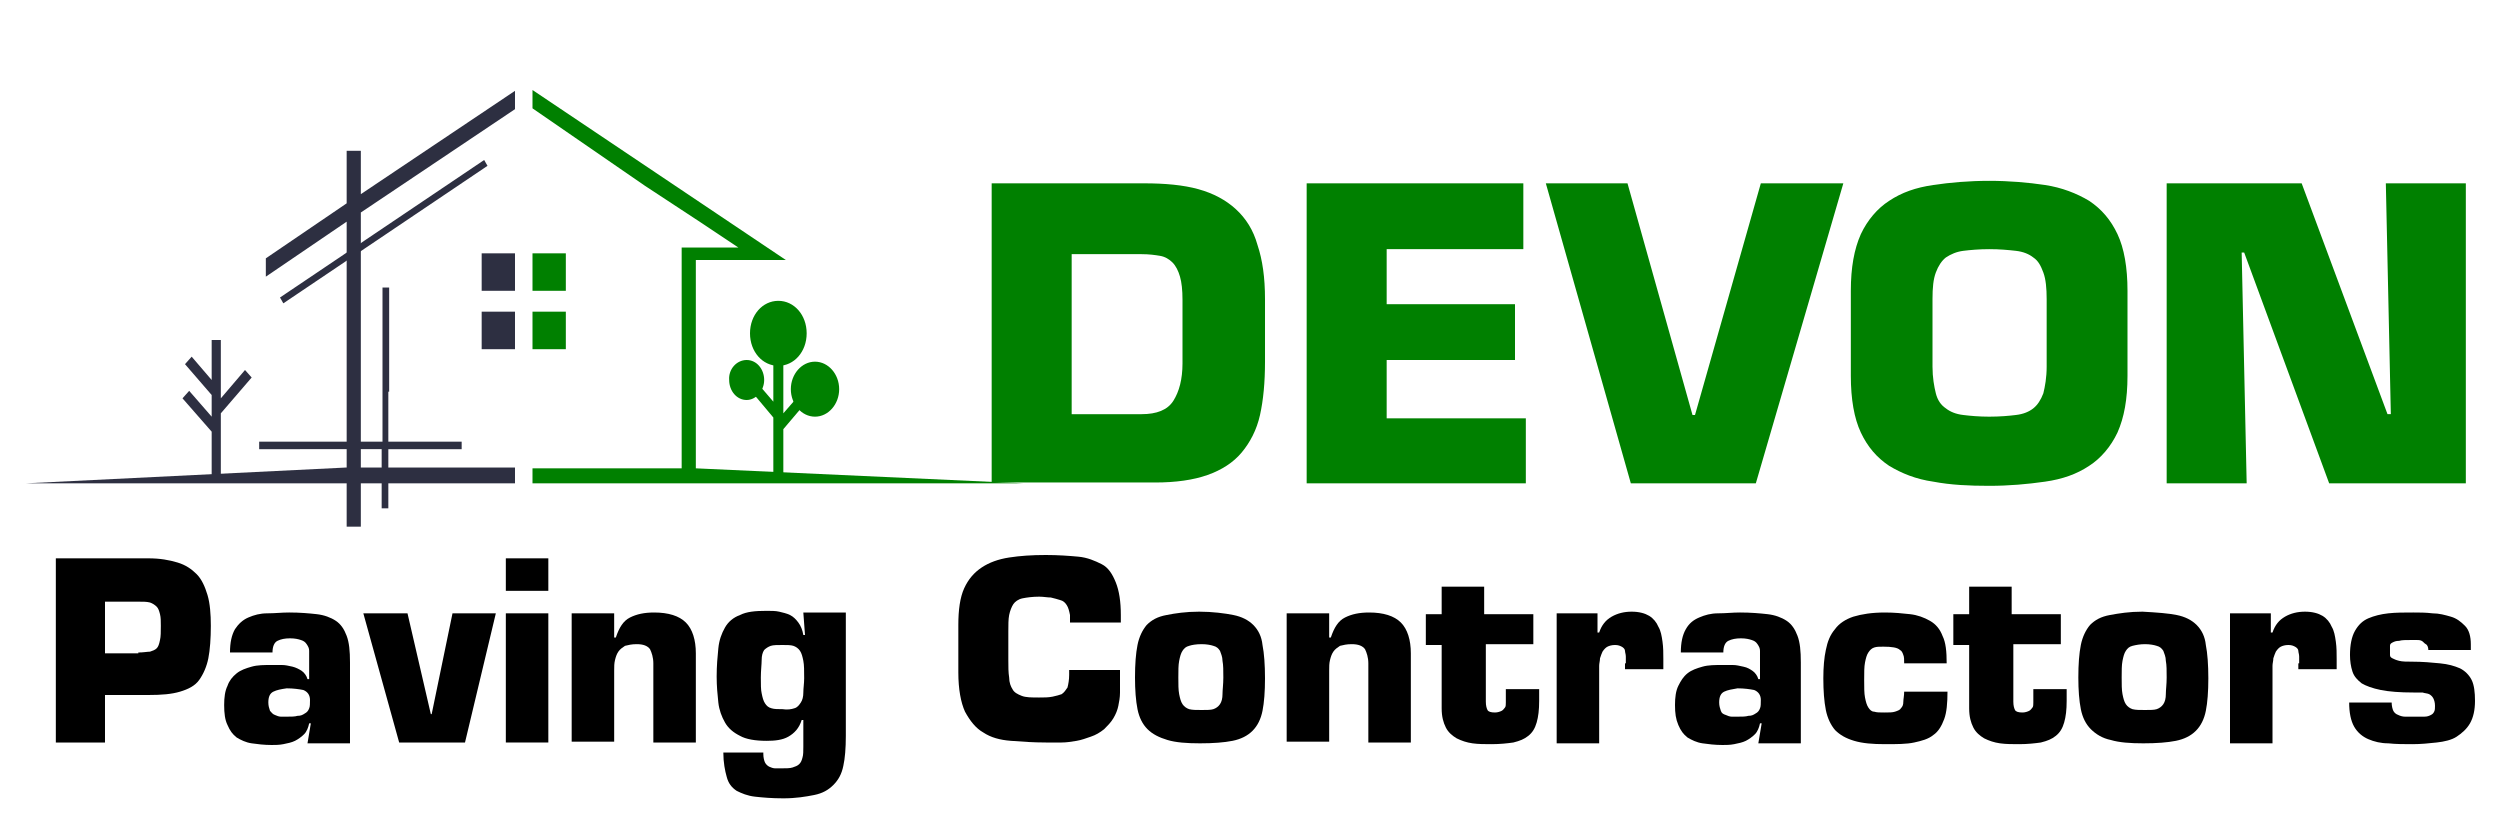 <?xml version="1.0" encoding="utf-8"?>
<!-- Generator: Adobe Illustrator 26.0.3, SVG Export Plug-In . SVG Version: 6.00 Build 0)  -->
<svg version="1.1" id="Layer_1" xmlns="http://www.w3.org/2000/svg" xmlns:xlink="http://www.w3.org/1999/xlink" x="0px" y="0px"
	 viewBox="0 0 300 100" style="enable-background:new 0 0 300 100;" xml:space="preserve">
<style type="text/css">
	.st0{fill:#2D2F41;}
	.st1{fill-rule:evenodd;clip-rule:evenodd;fill:#2D2F41;}
	.st2{fill-rule:evenodd;clip-rule:evenodd;fill:#008000;}
	.st3{fill:#008000;}
</style>
<g>
	<path class="st0" d="M43.3,56.1h18.5V58H43.3v5.2h-1.7V58c-16.1,0-22.4,0-38.5,0l38.5-1.9c0-9.9,0-19.6,0-29.5l-9.7,6.6V31l9.7-6.6
		v-6.3h1.7v5.2l18.5-12.4V12v1.1L43.3,25.5v1.2C43.3,36.5,43.3,46.3,43.3,56.1L43.3,56.1z"/>
	<path class="st0" d="M58.5,19.9L34,36.4l-0.4-0.7l24.5-16.5L58.5,19.9L58.5,19.9z M46.6,47v6h4.2h4.6v0.9h-4.6h-4.2V61h-0.8v-7.1
		H31.1V53h14.8v-6V34.5h0.8V47L46.6,47z M57.8,30.4h4v4.5h-4V30.4L57.8,30.4z M57.8,37.4h4v4.5h-4V37.4L57.8,37.4z"/>
	<polygon class="st1" points="26.5,47.8 29.4,44.4 30.2,45.3 26.5,49.6 26.5,57.5 25.4,57.5 25.4,51.8 21.9,47.8 22.7,46.9 25.4,50 
		25.4,47.4 22.2,43.7 23,42.8 25.4,45.6 25.4,40.8 26.5,40.8 26.5,47.8 	"/>
	<path class="st2" d="M94,49.6l2-2.3l0.8,0.9L94,51.5v6h-1.2v-0.2c0-2.3,0-4.6,0-6.9v-0.3L90.2,47l0.8-0.9l1.8,2.1v-5.1H94V49.6
		L94,49.6z"/>
	<path class="st2" d="M89.6,43.2c1.2,0,2.1,1.1,2.1,2.4c0,1.3-1,2.4-2.1,2.4c-1.2,0-2.1-1.1-2.1-2.4C87.4,44.3,88.4,43.2,89.6,43.2
		L89.6,43.2z M97.8,43.4c1.6,0,2.9,1.5,2.9,3.3c0,1.8-1.3,3.3-2.9,3.3c-1.6,0-2.9-1.5-2.9-3.3C94.9,44.9,96.2,43.4,97.8,43.4
		L97.8,43.4z M93.4,36.1c1.9,0,3.4,1.7,3.4,3.9s-1.5,3.9-3.4,3.9c-1.9,0-3.4-1.7-3.4-3.9S91.5,36.1,93.4,36.1L93.4,36.1z"/>
	<path class="st2" d="M63.9,58h58.9l-39.3-1.8V31.2h10.8L63.9,10.8V12v1l13.5,9.3l6.7,4.4l4.5,3h-6.8v26.5H63.9V58L63.9,58z
		 M63.9,30.4h4v4.5h-4V30.4L63.9,30.4z M63.9,37.4h4v4.5h-4V37.4L63.9,37.4z"/>
</g>
<g>
	<path class="st3" d="M119,22h18.3c2.5,0,4.7,0.2,6.5,0.7c1.8,0.5,3.3,1.3,4.5,2.4c1.2,1.1,2.1,2.5,2.6,4.3c0.6,1.8,0.9,3.9,0.9,6.5
		v7.5c0,2.5-0.2,4.6-0.6,6.4c-0.4,1.8-1.2,3.3-2.2,4.5c-1,1.2-2.4,2.1-4.1,2.7s-3.8,0.9-6.3,0.9H119V22z M128.6,49.7h8.4
		c1.8,0,3.1-0.5,3.8-1.6c0.7-1.1,1.1-2.6,1.1-4.5V36c0-1.2-0.1-2.1-0.3-2.8c-0.2-0.7-0.5-1.3-0.9-1.7c-0.4-0.4-0.9-0.7-1.5-0.8
		c-0.6-0.1-1.3-0.2-2.2-0.2h-8.4V49.7z"/>
	<path class="st3" d="M166.4,36.5h15.4v6.7h-15.4v7h16.7V58h-26.3V22h26v7.9h-16.4V36.5z"/>
	<path class="st3" d="M211.3,22h9.9l-10.5,36h-15l-10.2-36h9.8l7.8,27.8h0.3L211.3,22z"/>
	<path class="st3" d="M232,57.8c-2.1-0.3-3.8-1-5.3-1.9c-1.5-1-2.6-2.3-3.4-4c-0.8-1.7-1.2-4-1.2-6.8V34.9c0-2.8,0.4-5,1.2-6.8
		c0.8-1.7,2-3.1,3.4-4c1.5-1,3.2-1.6,5.3-1.9c2-0.3,4.3-0.5,6.7-0.5c2.4,0,4.7,0.2,6.7,0.5c2,0.3,3.8,1,5.3,1.9c1.5,1,2.6,2.3,3.4,4
		c0.8,1.7,1.2,4,1.2,6.8v10.2c0,2.8-0.4,5-1.2,6.8c-0.8,1.7-2,3.1-3.4,4c-1.5,1-3.2,1.6-5.3,1.9c-2.1,0.3-4.3,0.5-6.7,0.5
		C236.3,58.3,234.1,58.2,232,57.8z M241.9,49.8c0.9-0.1,1.6-0.4,2.1-0.8c0.5-0.4,0.9-1,1.2-1.8c0.2-0.8,0.4-1.9,0.4-3.2v-8.1
		c0-1.3-0.1-2.4-0.4-3.2s-0.6-1.4-1.2-1.8c-0.5-0.4-1.2-0.7-2.1-0.8s-1.9-0.2-3.2-0.2c-1.2,0-2.3,0.1-3.1,0.2
		c-0.8,0.1-1.5,0.4-2.1,0.8c-0.5,0.4-0.9,1-1.2,1.8s-0.4,1.8-0.4,3.2v8.1c0,1.3,0.2,2.4,0.4,3.2c0.2,0.8,0.6,1.4,1.2,1.8
		c0.5,0.4,1.2,0.7,2.1,0.8c0.8,0.1,1.9,0.2,3.1,0.2C240,50,241.1,49.9,241.9,49.8z"/>
	<path class="st3" d="M269.6,58H260V22h16.2l10.3,27.7h0.4L286.3,22h9.6v36h-16.4l-10.2-27.7H269L269.6,58z"/>
</g>
<g>
	<path d="M6.7,89.1V67h11.1c1.4,0,2.5,0.2,3.5,0.5c1,0.3,1.7,0.8,2.3,1.4c0.6,0.6,1,1.5,1.3,2.5c0.3,1,0.4,2.3,0.4,3.7
		c0,1.5-0.1,2.9-0.3,3.9s-0.6,1.9-1.1,2.6s-1.3,1.1-2.3,1.4c-1,0.3-2.2,0.4-3.8,0.4h-5.2v5.7H6.7z M16.6,78.3c0.6,0,1.1-0.1,1.4-0.1
		c0.3-0.1,0.6-0.2,0.8-0.4c0.2-0.2,0.3-0.5,0.4-1c0.1-0.4,0.1-1,0.1-1.7c0-0.6,0-1-0.1-1.4c-0.1-0.4-0.2-0.7-0.4-0.9
		c-0.2-0.2-0.5-0.4-0.8-0.5c-0.4-0.1-0.8-0.1-1.4-0.1h-4v6.2H16.6z"/>
	<path d="M37.3,86.8h-0.2c-0.1,0.5-0.3,1-0.6,1.3c-0.3,0.3-0.7,0.6-1.1,0.8s-0.9,0.3-1.4,0.4c-0.5,0.1-1,0.1-1.4,0.1
		c-0.9,0-1.7-0.1-2.4-0.2c-0.7-0.1-1.3-0.4-1.8-0.7c-0.5-0.4-0.8-0.8-1.1-1.5c-0.3-0.6-0.4-1.4-0.4-2.4c0-0.9,0.1-1.7,0.4-2.3
		c0.2-0.6,0.6-1.1,1.1-1.5c0.5-0.4,1.1-0.6,1.8-0.8c0.7-0.2,1.5-0.2,2.4-0.2c0.4,0,0.7,0,1.2,0s0.8,0.1,1.3,0.2
		c0.4,0.1,0.8,0.3,1.1,0.5c0.3,0.2,0.6,0.6,0.7,1h0.2v-2.4c0-0.4,0-0.7,0-1c0-0.3-0.1-0.5-0.3-0.8s-0.4-0.4-0.7-0.5
		c-0.3-0.1-0.7-0.2-1.3-0.2c-0.6,0-1.1,0.1-1.5,0.3s-0.6,0.7-0.6,1.4h-5.1c0-1.2,0.2-2.1,0.6-2.8c0.4-0.6,0.9-1.1,1.6-1.4
		c0.7-0.3,1.4-0.5,2.3-0.5c0.9,0,1.7-0.1,2.6-0.1c1.3,0,2.4,0.1,3.3,0.2c0.9,0.1,1.7,0.4,2.3,0.8c0.6,0.4,1,1,1.3,1.8
		c0.3,0.8,0.4,1.8,0.4,3.2v9.7h-5.1L37.3,86.8z M32.8,83c-0.4,0.2-0.6,0.6-0.6,1.3c0,0.4,0.1,0.7,0.2,1c0.2,0.2,0.3,0.4,0.6,0.5
		c0.2,0.1,0.5,0.2,0.7,0.2c0.3,0,0.5,0,0.7,0c0.5,0,1,0,1.3-0.1c0.4,0,0.6-0.1,0.9-0.3c0.2-0.1,0.4-0.3,0.5-0.6
		c0.1-0.2,0.1-0.6,0.1-1c0-0.6-0.3-1-0.8-1.2c-0.5-0.1-1.2-0.2-2-0.2C33.7,82.7,33.2,82.8,32.8,83z"/>
	<path d="M55.8,89.1h-7.9l-4.3-15.5h5.3l2.8,12.1h0.1l2.5-12.1h5.2L55.8,89.1z"/>
	<path d="M65.8,70.9h-5.1V67h5.1V70.9z M65.8,89.1h-5.1V73.6h5.1V89.1z"/>
	<path d="M73.7,73.6v2.9h0.2c0.4-1.2,0.9-2,1.7-2.4c0.8-0.4,1.7-0.6,2.9-0.6c1.7,0,3,0.4,3.8,1.2c0.8,0.8,1.2,2.1,1.2,3.7v10.7h-5.1
		v-9.5c0-0.7-0.2-1.3-0.4-1.7c-0.3-0.4-0.8-0.6-1.6-0.6c-0.6,0-1,0.1-1.4,0.2c-0.3,0.2-0.6,0.4-0.8,0.7c-0.2,0.3-0.3,0.6-0.4,1
		c-0.1,0.4-0.1,0.8-0.1,1.3v8.5h-5.1V73.6H73.7z"/>
	<path d="M91.6,90.5c0,0.4,0.1,0.8,0.2,1c0.1,0.2,0.3,0.4,0.5,0.5c0.2,0.1,0.5,0.2,0.7,0.2c0.3,0,0.5,0,0.8,0c0.5,0,1,0,1.3-0.1
		c0.3-0.1,0.6-0.2,0.8-0.4s0.3-0.4,0.4-0.8c0.1-0.3,0.1-0.8,0.1-1.3v-3.2h-0.2c-0.3,1-0.9,1.6-1.6,2c-0.7,0.4-1.6,0.5-2.6,0.5
		c-1.4,0-2.5-0.2-3.2-0.6c-0.8-0.4-1.4-0.9-1.8-1.6c-0.4-0.7-0.7-1.5-0.8-2.4c-0.1-0.9-0.2-2-0.2-3.1c0-1.3,0.1-2.4,0.2-3.4
		c0.1-1,0.4-1.8,0.8-2.5s1-1.2,1.8-1.5c0.8-0.4,1.8-0.5,3.2-0.5c0.5,0,1.1,0,1.5,0.1s0.9,0.2,1.3,0.4c0.4,0.2,0.7,0.5,1,0.9
		c0.3,0.4,0.5,0.9,0.6,1.5h0.2l-0.2-2.7h5.1v14.8c0,1.5-0.1,2.7-0.3,3.6c-0.2,1-0.6,1.7-1.2,2.3c-0.6,0.6-1.3,1-2.3,1.2
		s-2.2,0.4-3.7,0.4c-1.4,0-2.5-0.1-3.4-0.2c-0.9-0.1-1.6-0.4-2.2-0.7c-0.6-0.4-1-0.9-1.2-1.7c-0.2-0.7-0.4-1.7-0.4-2.9H91.6z
		 M95.3,85c0.4-0.1,0.6-0.4,0.8-0.7c0.2-0.3,0.3-0.7,0.3-1.2c0-0.5,0.1-1.1,0.1-1.7c0-0.9,0-1.6-0.1-2.1c-0.1-0.5-0.2-0.9-0.4-1.2
		c-0.2-0.3-0.5-0.5-0.8-0.6c-0.3-0.1-0.8-0.1-1.3-0.1c-0.6,0-1.1,0-1.4,0.1c-0.3,0.1-0.6,0.3-0.8,0.5c-0.2,0.3-0.3,0.7-0.3,1.2
		c0,0.5-0.1,1.3-0.1,2.1c0,0.8,0,1.5,0.1,1.9c0.1,0.5,0.2,0.9,0.4,1.2c0.2,0.3,0.4,0.5,0.8,0.6c0.3,0.1,0.8,0.1,1.3,0.1
		C94.5,85.2,95,85.1,95.3,85z"/>
	<path d="M134.4,80.7v0.6c0,0.6,0,1.2,0,1.8c0,0.6-0.1,1.1-0.2,1.6c-0.1,0.5-0.3,1-0.6,1.5c-0.3,0.5-0.7,0.9-1.1,1.3
		c-0.5,0.4-1,0.7-1.6,0.9s-1.1,0.4-1.7,0.5c-0.6,0.1-1.2,0.2-1.8,0.2c-0.6,0-1.3,0-1.9,0c-1.5,0-2.9-0.1-4.2-0.2s-2.4-0.4-3.3-1
		c-0.9-0.5-1.6-1.4-2.2-2.5c-0.5-1.1-0.8-2.7-0.8-4.7v-5.7c0-1.8,0.2-3.3,0.7-4.4c0.5-1.1,1.2-1.9,2.1-2.5s2-1,3.3-1.2
		c1.3-0.2,2.7-0.3,4.4-0.3c1.5,0,2.8,0.1,3.9,0.2c1.1,0.1,2,0.5,2.8,0.9s1.3,1.2,1.7,2.2c0.4,1,0.6,2.3,0.6,3.9v0.9h-6.1v-0.9
		c-0.1-0.5-0.2-0.9-0.4-1.2c-0.2-0.3-0.4-0.5-0.8-0.6c-0.3-0.1-0.7-0.2-1.1-0.3c-0.4,0-0.9-0.1-1.4-0.1c-0.8,0-1.5,0.1-2,0.2
		c-0.5,0.1-0.9,0.4-1.1,0.7c-0.2,0.3-0.4,0.8-0.5,1.3c-0.1,0.5-0.1,1.2-0.1,2v3.4c0,0.8,0,1.5,0.1,2.1c0,0.6,0.2,1.1,0.4,1.4
		c0.2,0.4,0.6,0.6,1.1,0.8c0.5,0.2,1.2,0.2,2.1,0.2c0.6,0,1.1,0,1.6-0.1s0.8-0.2,1.1-0.3c0.3-0.2,0.5-0.5,0.7-0.8
		c0.1-0.4,0.2-0.9,0.2-1.5v-0.6H134.4z"/>
	<path d="M148,73.8c1,0.2,1.8,0.6,2.4,1.2c0.6,0.6,1,1.4,1.1,2.4c0.2,1,0.3,2.4,0.3,4c0,1.6-0.1,2.9-0.3,3.9c-0.2,1-0.6,1.8-1.2,2.4
		c-0.6,0.6-1.4,1-2.4,1.2c-1,0.2-2.3,0.3-3.9,0.3c-1.6,0-2.9-0.1-3.9-0.4s-1.8-0.7-2.4-1.3c-0.6-0.6-1-1.4-1.2-2.4s-0.3-2.3-0.3-3.8
		c0-1.6,0.1-2.9,0.3-3.9c0.2-1,0.6-1.8,1.1-2.4c0.6-0.6,1.3-1,2.4-1.2c1-0.2,2.3-0.4,3.9-0.4S147,73.6,148,73.8z M142.7,77.5
		c-0.4,0.1-0.6,0.3-0.8,0.6c-0.2,0.3-0.3,0.7-0.4,1.2c-0.1,0.5-0.1,1.2-0.1,2s0,1.5,0.1,2c0.1,0.5,0.2,0.9,0.4,1.2
		c0.2,0.3,0.5,0.5,0.8,0.6c0.4,0.1,0.8,0.1,1.5,0.1c0.6,0,1.1,0,1.4-0.1c0.3-0.1,0.6-0.3,0.8-0.6c0.2-0.3,0.3-0.7,0.3-1.2
		c0-0.5,0.1-1.2,0.1-2s0-1.5-0.1-2c0-0.5-0.2-0.9-0.3-1.2c-0.2-0.3-0.4-0.5-0.8-0.6c-0.3-0.1-0.8-0.2-1.4-0.2
		C143.5,77.3,143,77.4,142.7,77.5z"/>
	<path d="M159.5,73.6v2.9h0.2c0.4-1.2,0.9-2,1.7-2.4c0.8-0.4,1.7-0.6,2.9-0.6c1.7,0,3,0.4,3.8,1.2s1.2,2.1,1.2,3.7v10.7h-5.1v-9.5
		c0-0.7-0.2-1.3-0.4-1.7c-0.3-0.4-0.8-0.6-1.6-0.6c-0.6,0-1,0.1-1.4,0.2c-0.3,0.2-0.6,0.4-0.8,0.7c-0.2,0.3-0.3,0.6-0.4,1
		c-0.1,0.4-0.1,0.8-0.1,1.3v8.5h-5.1V73.6H159.5z"/>
	<path d="M184.2,77.3h-5.9v6.9c0,0.5,0.1,0.8,0.2,1c0.1,0.2,0.4,0.3,0.9,0.3c0.3,0,0.6-0.1,0.8-0.2s0.3-0.3,0.4-0.4s0.1-0.4,0.1-0.6
		c0-0.2,0-0.5,0-0.8l0-0.8h4v1.4c0,1.1-0.1,1.9-0.3,2.6s-0.5,1.2-1,1.6c-0.5,0.4-1,0.6-1.8,0.8c-0.7,0.1-1.6,0.2-2.6,0.2
		c-0.8,0-1.6,0-2.3-0.1c-0.7-0.1-1.3-0.3-1.9-0.6c-0.5-0.3-1-0.7-1.3-1.3c-0.3-0.6-0.5-1.3-0.5-2.3v-7.6h-1.9v-3.7h1.9v-3.3h5.1v3.3
		h5.9V77.3z"/>
	<path d="M195.1,79.6c0-0.3,0-0.5,0-0.8c0-0.3-0.1-0.5-0.1-0.7s-0.2-0.4-0.4-0.5c-0.2-0.1-0.4-0.2-0.8-0.2c-0.4,0-0.7,0.1-0.9,0.2
		c-0.2,0.1-0.4,0.3-0.6,0.6c-0.1,0.2-0.2,0.5-0.3,0.8c0,0.3-0.1,0.6-0.1,0.9v9.3h-5.1V73.6h4.9v2.3h0.2c0.3-0.9,0.8-1.5,1.5-1.9
		s1.5-0.6,2.4-0.6c0.9,0,1.6,0.2,2.1,0.5c0.5,0.3,0.9,0.8,1.1,1.3c0.3,0.5,0.4,1.1,0.5,1.8c0.1,0.7,0.1,1.4,0.1,2.1v1.2h-4.6V79.6z"
		/>
	<path d="M211.4,86.8h-0.2c-0.1,0.5-0.3,1-0.6,1.3c-0.3,0.3-0.7,0.6-1.1,0.8c-0.4,0.2-0.9,0.3-1.4,0.4c-0.5,0.1-1,0.1-1.4,0.1
		c-0.9,0-1.7-0.1-2.4-0.2c-0.7-0.1-1.3-0.4-1.8-0.7c-0.5-0.4-0.8-0.8-1.1-1.5s-0.4-1.4-0.4-2.4c0-0.9,0.1-1.7,0.4-2.3
		s0.6-1.1,1.1-1.5c0.5-0.4,1.1-0.6,1.8-0.8s1.5-0.2,2.4-0.2c0.4,0,0.7,0,1.2,0s0.8,0.1,1.3,0.2s0.8,0.3,1.1,0.5
		c0.3,0.2,0.6,0.6,0.7,1h0.2v-2.4c0-0.4,0-0.7,0-1s-0.1-0.5-0.3-0.8s-0.4-0.4-0.7-0.5c-0.3-0.1-0.7-0.2-1.3-0.2
		c-0.6,0-1.1,0.1-1.5,0.3c-0.4,0.2-0.6,0.7-0.6,1.4h-5.1c0-1.2,0.2-2.1,0.6-2.8s0.9-1.1,1.6-1.4c0.7-0.3,1.4-0.5,2.3-0.5
		c0.9,0,1.7-0.1,2.6-0.1c1.3,0,2.4,0.1,3.3,0.2c0.9,0.1,1.7,0.4,2.3,0.8s1,1,1.3,1.8c0.3,0.8,0.4,1.8,0.4,3.2v9.7h-5.1L211.4,86.8z
		 M206.9,83c-0.4,0.2-0.6,0.6-0.6,1.3c0,0.4,0.1,0.7,0.2,1s0.3,0.4,0.6,0.5c0.2,0.1,0.5,0.2,0.7,0.2c0.3,0,0.5,0,0.7,0
		c0.5,0,1,0,1.3-0.1c0.4,0,0.6-0.1,0.9-0.3c0.2-0.1,0.4-0.3,0.5-0.6c0.1-0.2,0.1-0.6,0.1-1c0-0.6-0.3-1-0.8-1.2
		c-0.5-0.1-1.2-0.2-2-0.2C207.9,82.7,207.3,82.8,206.9,83z"/>
	<path d="M233.7,82.9c0,1.5-0.1,2.6-0.4,3.4s-0.7,1.5-1.3,1.9c-0.6,0.5-1.4,0.7-2.3,0.9s-2.1,0.2-3.5,0.2c-1.5,0-2.7-0.1-3.7-0.4
		c-1-0.3-1.7-0.7-2.3-1.3c-0.5-0.6-0.9-1.4-1.1-2.4s-0.3-2.3-0.3-3.8c0-1.3,0.1-2.5,0.3-3.4c0.2-1,0.5-1.8,1.1-2.5
		c0.5-0.7,1.3-1.2,2.2-1.5c1-0.3,2.2-0.5,3.8-0.5c1.1,0,2.1,0.1,3,0.2s1.7,0.4,2.4,0.8c0.7,0.4,1.2,1,1.5,1.8
		c0.4,0.8,0.5,1.9,0.5,3.3h-5.1c0-0.4,0-0.8-0.1-1c-0.1-0.3-0.2-0.5-0.4-0.6c-0.3-0.3-1-0.4-2-0.4c-0.5,0-0.8,0-1.1,0.1
		c-0.3,0.1-0.5,0.3-0.7,0.6c-0.2,0.3-0.3,0.7-0.4,1.2c-0.1,0.5-0.1,1.2-0.1,2.1c0,0.9,0,1.6,0.1,2.1c0.1,0.5,0.2,0.9,0.4,1.2
		s0.4,0.5,0.7,0.5c0.3,0.1,0.7,0.1,1.2,0.1c0.6,0,1,0,1.3-0.1c0.3-0.1,0.6-0.2,0.7-0.4c0.2-0.2,0.3-0.4,0.3-0.8
		c0-0.3,0.1-0.7,0.1-1.2H233.7z"/>
	<path d="M247.5,77.3h-5.9v6.9c0,0.5,0.1,0.8,0.2,1c0.1,0.2,0.4,0.3,0.9,0.3c0.3,0,0.6-0.1,0.8-0.2s0.3-0.3,0.4-0.4s0.1-0.4,0.1-0.6
		c0-0.2,0-0.5,0-0.8l0-0.8h4v1.4c0,1.1-0.1,1.9-0.3,2.6s-0.5,1.2-1,1.6c-0.5,0.4-1,0.6-1.8,0.8c-0.7,0.1-1.6,0.2-2.6,0.2
		c-0.8,0-1.6,0-2.3-0.1c-0.7-0.1-1.3-0.3-1.9-0.6c-0.5-0.3-1-0.7-1.3-1.3c-0.3-0.6-0.5-1.3-0.5-2.3v-7.6h-1.9v-3.7h1.9v-3.3h5.1v3.3
		h5.9V77.3z"/>
	<path d="M261.2,73.8c1,0.2,1.8,0.6,2.4,1.2c0.6,0.6,1,1.4,1.1,2.4c0.2,1,0.3,2.4,0.3,4c0,1.6-0.1,2.9-0.3,3.9
		c-0.2,1-0.6,1.8-1.2,2.4c-0.6,0.6-1.4,1-2.4,1.2c-1,0.2-2.3,0.3-3.9,0.3c-1.6,0-2.9-0.1-3.9-0.4c-1-0.2-1.8-0.7-2.4-1.3
		c-0.6-0.6-1-1.4-1.2-2.4s-0.3-2.3-0.3-3.8c0-1.6,0.1-2.9,0.3-3.9s0.6-1.8,1.1-2.4c0.6-0.6,1.3-1,2.4-1.2s2.3-0.4,3.9-0.4
		C258.9,73.5,260.2,73.6,261.2,73.8z M255.9,77.5c-0.4,0.1-0.6,0.3-0.8,0.6c-0.2,0.3-0.3,0.7-0.4,1.2c-0.1,0.5-0.1,1.2-0.1,2
		s0,1.5,0.1,2c0.1,0.5,0.2,0.9,0.4,1.2c0.2,0.3,0.5,0.5,0.8,0.6c0.4,0.1,0.8,0.1,1.5,0.1c0.6,0,1.1,0,1.4-0.1
		c0.3-0.1,0.6-0.3,0.8-0.6c0.2-0.3,0.3-0.7,0.3-1.2c0-0.5,0.1-1.2,0.1-2s0-1.5-0.1-2c0-0.5-0.2-0.9-0.3-1.2
		c-0.2-0.3-0.4-0.5-0.8-0.6c-0.3-0.1-0.8-0.2-1.4-0.2C256.8,77.3,256.3,77.4,255.9,77.5z"/>
	<path d="M275.9,79.6c0-0.3,0-0.5,0-0.8c0-0.3-0.1-0.5-0.1-0.7s-0.2-0.4-0.4-0.5c-0.2-0.1-0.4-0.2-0.8-0.2c-0.4,0-0.7,0.1-0.9,0.2
		c-0.2,0.1-0.4,0.3-0.6,0.6c-0.1,0.2-0.2,0.5-0.3,0.8c0,0.3-0.1,0.6-0.1,0.9v9.3h-5.1V73.6h4.9v2.3h0.2c0.3-0.9,0.8-1.5,1.5-1.9
		s1.5-0.6,2.4-0.6c0.9,0,1.6,0.2,2.1,0.5c0.5,0.3,0.9,0.8,1.1,1.3c0.3,0.5,0.4,1.1,0.5,1.8c0.1,0.7,0.1,1.4,0.1,2.1v1.2h-4.6V79.6z"
		/>
	<path d="M291.4,78c0-0.3-0.1-0.6-0.3-0.7s-0.3-0.3-0.5-0.4c-0.2-0.1-0.4-0.1-0.6-0.1c-0.2,0-0.4,0-0.6,0c-0.7,0-1.2,0-1.5,0.1
		c-0.4,0-0.6,0.1-0.8,0.2c-0.2,0.1-0.3,0.2-0.3,0.4c0,0.2,0,0.4,0,0.6c0,0.2,0,0.4,0,0.5c0,0.2,0.1,0.3,0.3,0.4
		c0.2,0.1,0.4,0.2,0.8,0.3c0.4,0.1,0.9,0.1,1.5,0.1c1.3,0,2.4,0.1,3.4,0.2c1,0.1,1.7,0.3,2.4,0.6c0.6,0.3,1.1,0.8,1.4,1.4
		s0.4,1.5,0.4,2.5c0,1.1-0.2,2-0.6,2.7c-0.4,0.7-1,1.2-1.6,1.6s-1.5,0.6-2.4,0.7s-1.9,0.2-2.9,0.2c-1,0-2,0-2.9-0.1
		c-0.9,0-1.7-0.2-2.4-0.5c-0.7-0.3-1.3-0.8-1.7-1.5s-0.6-1.7-0.6-2.9h5.1c0,0.4,0.1,0.8,0.2,1s0.3,0.4,0.6,0.5
		c0.2,0.1,0.5,0.2,0.8,0.2c0.3,0,0.6,0,0.9,0c0.6,0,1,0,1.4,0c0.4,0,0.6-0.1,0.8-0.2c0.2-0.1,0.3-0.2,0.4-0.4
		c0.1-0.2,0.1-0.4,0.1-0.7c0-0.4-0.1-0.7-0.2-0.9s-0.3-0.4-0.5-0.5s-0.5-0.1-0.8-0.2c-0.3,0-0.7,0-1.1,0c-1.6,0-2.9-0.1-3.9-0.3
		c-1-0.2-1.8-0.5-2.3-0.8c-0.5-0.4-0.9-0.8-1.1-1.4c-0.2-0.6-0.3-1.3-0.3-2c0-1.2,0.2-2.2,0.6-2.9c0.4-0.7,0.9-1.2,1.6-1.5
		c0.7-0.3,1.5-0.5,2.4-0.6c0.9-0.1,1.9-0.1,3-0.1c0.7,0,1.5,0,2.3,0.1c0.8,0,1.5,0.2,2.2,0.4c0.7,0.2,1.2,0.6,1.7,1.1
		s0.7,1.3,0.7,2.2V78H291.4z"/>
</g>
</svg>
